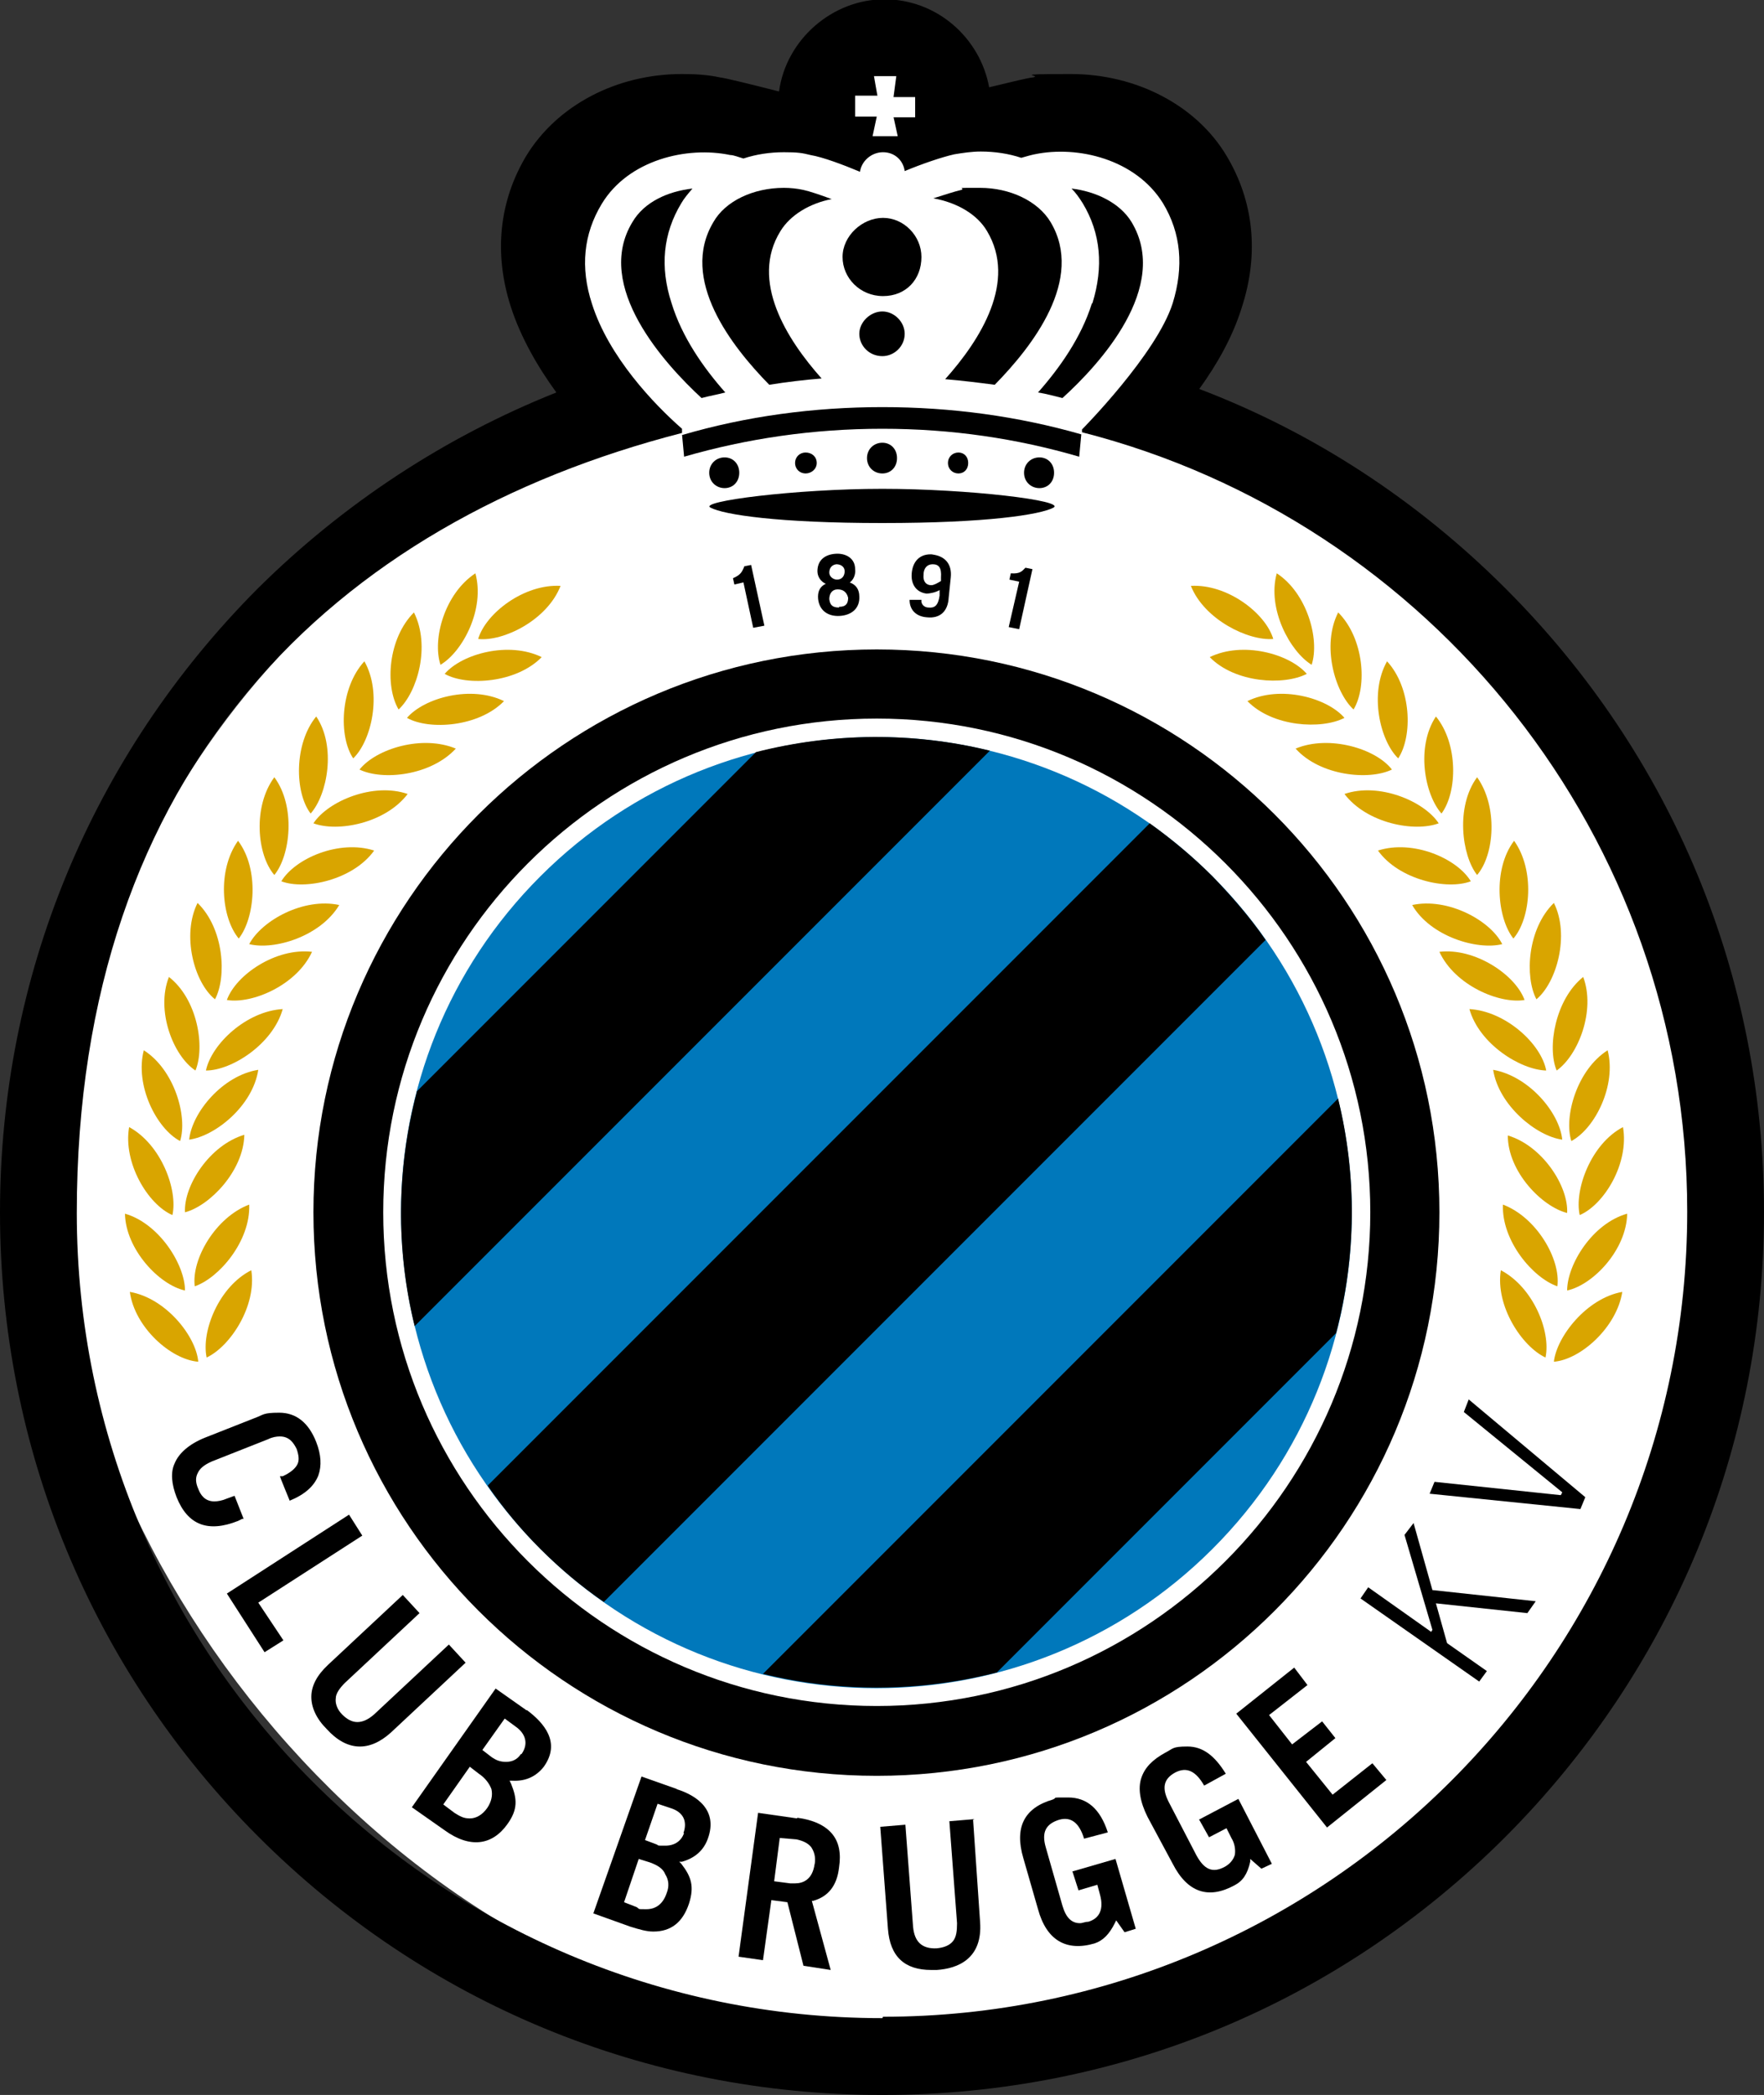 <?xml version="1.0" encoding="UTF-8"?>
<svg id="Layer_1" xmlns="http://www.w3.org/2000/svg" xmlns:xlink="http://www.w3.org/1999/xlink" version="1.1" viewBox="0 0 252.7 300">
  <rect x="0" y="0" width="252.7" height="300" fill="#333333" stroke="none"/>
  <!-- Generator: Adobe Illustrator 29.0.0, SVG Export Plug-In . SVG Version: 2.1.0 Build 186)  -->
  <defs>
    <style>
      .st0 {
        fill: none;
      }

      .st1 {
        fill: #0078bb;
      }

      .st2 {
        fill: #d9a500;
      }

      .st3 {
        clip-path: url(#clippath-17);
      }

      .st4 {
        clip-path: url(#clippath-19);
      }

      .st5 {
        clip-path: url(#clippath-11);
      }

      .st6 {
        clip-path: url(#clippath-16);
      }

      .st7 {
        clip-path: url(#clippath-18);
      }

      .st8 {
        clip-path: url(#clippath-10);
      }

      .st9 {
        clip-path: url(#clippath-15);
      }

      .st10 {
        clip-path: url(#clippath-13);
      }

      .st11 {
        clip-path: url(#clippath-14);
      }

      .st12 {
        clip-path: url(#clippath-12);
      }

      .st13 {
        clip-path: url(#clippath-61);
      }

      .st14 {
        clip-path: url(#clippath-67);
      }

      .st15 {
        clip-path: url(#clippath-68);
      }

      .st16 {
        clip-path: url(#clippath-60);
      }

      .st17 {
        clip-path: url(#clippath-65);
      }

      .st18 {
        clip-path: url(#clippath-62);
      }

      .st19 {
        clip-path: url(#clippath-64);
      }

      .st20 {
        clip-path: url(#clippath-66);
      }

      .st21 {
        clip-path: url(#clippath-63);
      }

      .st22 {
        clip-path: url(#clippath-76);
      }

      .st23 {
        clip-path: url(#clippath-78);
      }

      .st24 {
        clip-path: url(#clippath-75);
      }

      .st25 {
        clip-path: url(#clippath-79);
      }

      .st26 {
        clip-path: url(#clippath-50);
      }

      .st27 {
        clip-path: url(#clippath-55);
      }

      .st28 {
        clip-path: url(#clippath-52);
      }

      .st29 {
        clip-path: url(#clippath-57);
      }

      .st30 {
        clip-path: url(#clippath-54);
      }

      .st31 {
        clip-path: url(#clippath-56);
      }

      .st32 {
        clip-path: url(#clippath-53);
      }

      .st33 {
        clip-path: url(#clippath-70);
      }

      .st34 {
        clip-path: url(#clippath-77);
      }

      .st35 {
        clip-path: url(#clippath-74);
      }

      .st36 {
        clip-path: url(#clippath-71);
      }

      .st37 {
        clip-path: url(#clippath-73);
      }

      .st38 {
        clip-path: url(#clippath-72);
      }

      .st39 {
        clip-path: url(#clippath-51);
      }

      .st40 {
        clip-path: url(#clippath-58);
      }

      .st41 {
        clip-path: url(#clippath-59);
      }

      .st42 {
        clip-path: url(#clippath-31);
      }

      .st43 {
        clip-path: url(#clippath-32);
      }

      .st44 {
        clip-path: url(#clippath-33);
      }

      .st45 {
        clip-path: url(#clippath-34);
      }

      .st46 {
        clip-path: url(#clippath-35);
      }

      .st47 {
        clip-path: url(#clippath-39);
      }

      .st48 {
        clip-path: url(#clippath-30);
      }

      .st49 {
        clip-path: url(#clippath-36);
      }

      .st50 {
        clip-path: url(#clippath-37);
      }

      .st51 {
        clip-path: url(#clippath-38);
      }

      .st52 {
        clip-path: url(#clippath-27);
      }

      .st53 {
        clip-path: url(#clippath-29);
      }

      .st54 {
        clip-path: url(#clippath-26);
      }

      .st55 {
        clip-path: url(#clippath-28);
      }

      .st56 {
        clip-path: url(#clippath-20);
      }

      .st57 {
        clip-path: url(#clippath-21);
      }

      .st58 {
        clip-path: url(#clippath-22);
      }

      .st59 {
        clip-path: url(#clippath-23);
      }

      .st60 {
        clip-path: url(#clippath-24);
      }

      .st61 {
        clip-path: url(#clippath-25);
      }

      .st62 {
        clip-path: url(#clippath-69);
      }

      .st63 {
        clip-path: url(#clippath-41);
      }

      .st64 {
        clip-path: url(#clippath-42);
      }

      .st65 {
        clip-path: url(#clippath-43);
      }

      .st66 {
        clip-path: url(#clippath-44);
      }

      .st67 {
        clip-path: url(#clippath-45);
      }

      .st68 {
        clip-path: url(#clippath-49);
      }

      .st69 {
        clip-path: url(#clippath-40);
      }

      .st70 {
        clip-path: url(#clippath-46);
      }

      .st71 {
        clip-path: url(#clippath-47);
      }

      .st72 {
        clip-path: url(#clippath-48);
      }

      .st73 {
        clip-path: url(#clippath-85);
      }

      .st74 {
        clip-path: url(#clippath-80);
      }

      .st75 {
        clip-path: url(#clippath-81);
      }

      .st76 {
        clip-path: url(#clippath-82);
      }

      .st77 {
        clip-path: url(#clippath-83);
      }

      .st78 {
        clip-path: url(#clippath-84);
      }

      .st79 {
        clip-path: url(#clippath-1);
      }

      .st80 {
        clip-path: url(#clippath-3);
      }

      .st81 {
        clip-path: url(#clippath-4);
      }

      .st82 {
        clip-path: url(#clippath-2);
      }

      .st83 {
        clip-path: url(#clippath-7);
      }

      .st84 {
        clip-path: url(#clippath-6);
      }

      .st85 {
        clip-path: url(#clippath-9);
      }

      .st86 {
        clip-path: url(#clippath-8);
      }

      .st87 {
        clip-path: url(#clippath-5);
      }

      .st88 {
        fill: #fff;
      }

      .st89 {
        clip-path: url(#clippath);
      }
    </style>
    <clipPath id="clippath">
      <rect class="st0" width="252.7" height="300"/>
    </clipPath>
    <clipPath id="clippath-1">
      <rect class="st0" width="252.7" height="300"/>
    </clipPath>
    <clipPath id="clippath-2">
      <rect class="st0" width="252.7" height="300"/>
    </clipPath>
    <clipPath id="clippath-3">
      <rect class="st0" width="252.7" height="300"/>
    </clipPath>
    <clipPath id="clippath-4">
      <rect class="st0" width="252.7" height="300"/>
    </clipPath>
    <clipPath id="clippath-5">
      <rect class="st0" width="252.7" height="300"/>
    </clipPath>
    <clipPath id="clippath-6">
      <rect class="st0" width="252.7" height="300"/>
    </clipPath>
    <clipPath id="clippath-7">
      <rect class="st0" width="252.7" height="300"/>
    </clipPath>
    <clipPath id="clippath-8">
      <rect class="st0" width="252.7" height="300"/>
    </clipPath>
    <clipPath id="clippath-9">
      <rect class="st0" width="252.7" height="300"/>
    </clipPath>
    <clipPath id="clippath-10">
      <rect class="st0" width="252.7" height="300"/>
    </clipPath>
    <clipPath id="clippath-11">
      <rect class="st0" width="252.7" height="300"/>
    </clipPath>
    <clipPath id="clippath-12">
      <rect class="st0" width="252.7" height="300"/>
    </clipPath>
    <clipPath id="clippath-13">
      <rect class="st0" width="252.7" height="300"/>
    </clipPath>
    <clipPath id="clippath-14">
      <rect class="st0" width="252.7" height="300"/>
    </clipPath>
    <clipPath id="clippath-15">
      <rect class="st0" width="252.7" height="300"/>
    </clipPath>
    <clipPath id="clippath-16">
      <rect class="st0" width="252.7" height="300"/>
    </clipPath>
    <clipPath id="clippath-17">
      <rect class="st0" width="252.7" height="300"/>
    </clipPath>
    <clipPath id="clippath-18">
      <rect class="st0" width="252.7" height="300"/>
    </clipPath>
    <clipPath id="clippath-19">
      <rect class="st0" width="252.7" height="300"/>
    </clipPath>
    <clipPath id="clippath-20">
      <rect class="st0" width="252.7" height="300"/>
    </clipPath>
    <clipPath id="clippath-21">
      <rect class="st0" width="252.7" height="300"/>
    </clipPath>
    <clipPath id="clippath-22">
      <rect class="st0" width="252.7" height="300"/>
    </clipPath>
    <clipPath id="clippath-23">
      <rect class="st0" width="252.7" height="300"/>
    </clipPath>
    <clipPath id="clippath-24">
      <rect class="st0" width="252.7" height="300"/>
    </clipPath>
    <clipPath id="clippath-25">
      <rect class="st0" width="252.7" height="300"/>
    </clipPath>
    <clipPath id="clippath-26">
      <rect class="st0" width="252.7" height="300"/>
    </clipPath>
    <clipPath id="clippath-27">
      <rect class="st0" width="252.7" height="300"/>
    </clipPath>
    <clipPath id="clippath-28">
      <rect class="st0" width="252.7" height="300"/>
    </clipPath>
    <clipPath id="clippath-29">
      <rect class="st0" width="252.7" height="300"/>
    </clipPath>
    <clipPath id="clippath-30">
      <rect class="st0" width="252.7" height="300"/>
    </clipPath>
    <clipPath id="clippath-31">
      <rect class="st0" width="252.7" height="300"/>
    </clipPath>
    <clipPath id="clippath-32">
      <rect class="st0" width="252.7" height="300"/>
    </clipPath>
    <clipPath id="clippath-33">
      <rect class="st0" width="252.7" height="300"/>
    </clipPath>
    <clipPath id="clippath-34">
      <rect class="st0" width="252.7" height="300"/>
    </clipPath>
    <clipPath id="clippath-35">
      <rect class="st0" width="252.7" height="300"/>
    </clipPath>
    <clipPath id="clippath-36">
      <rect class="st0" width="252.7" height="300"/>
    </clipPath>
    <clipPath id="clippath-37">
      <rect class="st0" width="252.7" height="300"/>
    </clipPath>
    <clipPath id="clippath-38">
      <rect class="st0" width="252.7" height="300"/>
    </clipPath>
    <clipPath id="clippath-39">
      <rect class="st0" width="252.7" height="300"/>
    </clipPath>
    <clipPath id="clippath-40">
      <rect class="st0" width="252.7" height="300"/>
    </clipPath>
    <clipPath id="clippath-41">
      <rect class="st0" width="252.7" height="300"/>
    </clipPath>
    <clipPath id="clippath-42">
      <rect class="st0" width="252.7" height="300"/>
    </clipPath>
    <clipPath id="clippath-43">
      <rect class="st0" width="252.7" height="300"/>
    </clipPath>
    <clipPath id="clippath-44">
      <rect class="st0" width="252.7" height="300"/>
    </clipPath>
    <clipPath id="clippath-45">
      <rect class="st0" width="252.7" height="300"/>
    </clipPath>
    <clipPath id="clippath-46">
      <rect class="st0" width="252.7" height="300"/>
    </clipPath>
    <clipPath id="clippath-47">
      <rect class="st0" width="252.7" height="300"/>
    </clipPath>
    <clipPath id="clippath-48">
      <rect class="st0" width="252.7" height="300"/>
    </clipPath>
    <clipPath id="clippath-49">
      <rect class="st0" width="252.7" height="300"/>
    </clipPath>
    <clipPath id="clippath-50">
      <rect class="st0" width="252.7" height="300"/>
    </clipPath>
    <clipPath id="clippath-51">
      <rect class="st0" width="252.7" height="300"/>
    </clipPath>
    <clipPath id="clippath-52">
      <rect class="st0" width="252.7" height="300"/>
    </clipPath>
    <clipPath id="clippath-53">
      <rect class="st0" width="252.7" height="300"/>
    </clipPath>
    <clipPath id="clippath-54">
      <rect class="st0" width="252.7" height="300"/>
    </clipPath>
    <clipPath id="clippath-55">
      <rect class="st0" width="252.7" height="300"/>
    </clipPath>
    <clipPath id="clippath-56">
      <rect class="st0" width="252.7" height="300"/>
    </clipPath>
    <clipPath id="clippath-57">
      <rect class="st0" width="252.7" height="300"/>
    </clipPath>
    <clipPath id="clippath-58">
      <rect class="st0" width="252.7" height="300"/>
    </clipPath>
    <clipPath id="clippath-59">
      <rect class="st0" width="252.7" height="300"/>
    </clipPath>
    <clipPath id="clippath-60">
      <rect class="st0" width="252.7" height="300"/>
    </clipPath>
    <clipPath id="clippath-61">
      <rect class="st0" width="252.7" height="300"/>
    </clipPath>
    <clipPath id="clippath-62">
      <rect class="st0" width="252.7" height="300"/>
    </clipPath>
    <clipPath id="clippath-63">
      <rect class="st0" width="252.7" height="300"/>
    </clipPath>
    <clipPath id="clippath-64">
      <rect class="st0" width="252.7" height="300"/>
    </clipPath>
    <clipPath id="clippath-65">
      <rect class="st0" width="252.7" height="300"/>
    </clipPath>
    <clipPath id="clippath-66">
      <rect class="st0" width="252.7" height="300"/>
    </clipPath>
    <clipPath id="clippath-67">
      <rect class="st0" width="252.7" height="300"/>
    </clipPath>
    <clipPath id="clippath-68">
      <rect class="st0" width="252.7" height="300"/>
    </clipPath>
    <clipPath id="clippath-69">
      <rect class="st0" width="252.7" height="300"/>
    </clipPath>
    <clipPath id="clippath-70">
      <rect class="st0" width="252.7" height="300"/>
    </clipPath>
    <clipPath id="clippath-71">
      <rect class="st0" width="252.7" height="300"/>
    </clipPath>
    <clipPath id="clippath-72">
      <rect class="st0" width="252.7" height="300"/>
    </clipPath>
    <clipPath id="clippath-73">
      <rect class="st0" width="252.7" height="300"/>
    </clipPath>
    <clipPath id="clippath-74">
      <rect class="st0" width="252.7" height="300"/>
    </clipPath>
    <clipPath id="clippath-75">
      <rect class="st0" width="252.7" height="300"/>
    </clipPath>
    <clipPath id="clippath-76">
      <rect class="st0" width="252.7" height="300"/>
    </clipPath>
    <clipPath id="clippath-77">
      <rect class="st0" width="252.7" height="300"/>
    </clipPath>
    <clipPath id="clippath-78">
      <rect class="st0" width="252.7" height="300"/>
    </clipPath>
    <clipPath id="clippath-79">
      <rect class="st0" width="252.7" height="300"/>
    </clipPath>
    <clipPath id="clippath-80">
      <rect class="st0" width="252.7" height="300"/>
    </clipPath>
    <clipPath id="clippath-81">
      <rect class="st0" width="252.7" height="300"/>
    </clipPath>
    <clipPath id="clippath-82">
      <rect class="st0" width="252.7" height="300"/>
    </clipPath>
    <clipPath id="clippath-83">
      <rect class="st0" width="252.7" height="300"/>
    </clipPath>
    <clipPath id="clippath-84">
      <rect class="st0" width="252.7" height="300"/>
    </clipPath>
    <clipPath id="clippath-85">
      <rect class="st0" width="252.7" height="300"/>
    </clipPath>
  </defs>
  <g class="st89">
    <path class="st88" d="M158.9,60.7c3.4-3.7,9.4-10.9,11.2-16.5,1.9-5.9,1.3-11.3-1.6-16.2-3.8-6.3-11-8.5-16.5-8.5s-2.9.1-4.2.4c-.4,0-.9.2-1.5.4-1.9-.5-3.8-.8-5.8-.8s-2.9.1-4.2.4c0,0-.2,0-.2,0,.3-1,.5-2,.5-3.1,0-5.6-4.6-10.2-10.2-10.2s-10.2,4.6-10.2,10.2.2,2.1.5,3.1c0,0,0,0-.1,0-3.3-.7-6.9-.6-10.1.3-.5-.1-1-.3-1.4-.3-1.4-.3-2.8-.4-4.3-.4-5.5,0-12.8,2.2-16.5,8.5-2.9,4.9-3.5,10.3-1.6,16.2,2.2,6.8,7.1,12.8,11,16.6C43.6,75.3,8.8,121.2,8.8,173.6s52.8,117.6,117.6,117.6,117.5-52.8,117.5-117.6-34.8-98.5-85-112.9"/>
  </g>
  <g class="st79">
    <path d="M119.1,28.5c-1.6-.6-3.1-1.1-4-1.3-.9-.2-1.9-.3-2.8-.3-4.4,0-8.4,1.9-10.1,4.9-4.9,8.2,2.6,17.8,8,23.3,2.5-.4,5-.7,7.5-.9-5-5.6-10.3-14-5.9-21.1,1.4-2.3,4.2-4,7.4-4.6"/>
  </g>
  <g class="st82">
    <path d="M132,36.8c0-3-2.5-5.6-5.5-5.6s-5.8,2.6-5.8,5.6,2.5,5.6,5.8,5.6,5.5-2.4,5.5-5.6"/>
  </g>
  <g class="st80">
    <path d="M97.6,29.1c.4-.7,1-1.4,1.6-2.1-3.5.4-6.9,1.9-8.6,4.8-5.6,9.2,4.7,20.4,9.9,25.2,1.1-.3,2.3-.5,3.4-.8-3.1-3.5-6.2-7.9-7.7-12.8-1.7-5.2-1.2-10,1.4-14.3"/>
  </g>
  <g class="st81">
    <path d="M156.4,43.5c-1.5,4.8-4.6,9.2-7.7,12.7,1.2.2,2.3.5,3.5.8,5.3-4.8,15.5-15.9,9.9-25.2-1.7-2.8-5.2-4.4-8.6-4.8.6.6,1.1,1.3,1.6,2.1,2.6,4.3,3,9.1,1.4,14.3"/>
  </g>
  <g class="st87">
    <path d="M215.7,84.3c-12.7-12.7-27.6-22.4-43.9-28.6,2.6-3.6,4.8-7.5,6.1-11.7,2.5-7.7,1.7-15.2-2.2-21.7-4.3-7.2-12.9-11.7-22.3-11.7s-3.7.2-5.5.5c-.4,0-2.9.6-6.2,1.4-1.3-7.1-7.5-12.6-15-12.6s-14.1,5.8-15.1,13.2c-4.3-1.1-8-2-8.4-2-1.8-.4-3.6-.5-5.5-.5-9.4,0-17.9,4.5-22.3,11.7-3.9,6.5-4.7,14-2.2,21.7,1.4,4.3,3.8,8.5,6.5,12.2-15.8,6.3-30.4,15.8-42.8,28.1C13.1,108.2,0,139.9,0,173.6s13.1,65.5,37,89.4c23.9,23.9,55.6,37,89.4,37s65.4-13.1,89.3-37c23.8-23.9,37-55.6,37-89.4s-13.1-65.4-37-89.3M122.5,13.7h3.2c0,.1-.5-2.8-.5-2.8h3.2l-.4,3h3.1c0-.1,0,2.9,0,2.9h-3.1c0-.1.6,2.7.6,2.7h-3.6l.6-2.8h-3.1c0,.1,0-2.9,0-2.9ZM126.4,289c-63.6,0-115.4-51.7-115.4-115.3S47.9,74.8,97.7,62v-.6c-4-3.5-10.5-10.3-12.9-17.9-1.7-5.2-1.2-10,1.4-14.3,3.8-6.3,12.2-8.3,18.4-7,.5,0,1.2.3,1.9.5,1.8-.6,3.8-.9,5.8-.9s2.6.1,3.8.4c1.8.3,4.7,1.4,7.1,2.4.2-1.5,1.6-2.8,3.3-2.8s2.9,1.2,3.1,2.7c2.4-1,5.3-2,7.1-2.4,1.2-.2,2.5-.4,3.8-.4,2,0,4,.3,5.8.9.7-.2,1.4-.4,1.9-.5,6.2-1.3,14.5.7,18.4,7,2.6,4.3,3,9.1,1.4,14.3-2.3,7.3-13,18.1-13,18.1v.4c49.8,12.7,86.7,57.9,86.7,111.6,0,63.6-51.7,115.3-115.2,115.3"/>
  </g>
  <g class="st84">
    <path d="M129.6,47.8c0-1.7-1.5-3.2-3.2-3.2s-3.3,1.5-3.3,3.2,1.4,3.2,3.3,3.2c1.7,0,3.2-1.4,3.2-3.2"/>
  </g>
  <g class="st83">
    <path d="M141.4,33.1c4.3,7.2-.9,15.5-6,21.2,2.4.2,4.8.5,7.1.8,5.4-5.5,12.9-15.1,8-23.3-1.8-3-5.8-4.9-10.1-4.9s-1.9,0-2.7.3c-.9.2-2.4.7-4,1.2,3.4.6,6.3,2.3,7.7,4.7"/>
  </g>
  <g class="st86">
    <path d="M146.8,81.4c-.4.4-.7.8-2,.7l-.2.9,1.4.3-1.5,6.5,1.5.3,1.9-8.6-1-.2Z"/>
  </g>
  <g class="st85">
    <path d="M121.6,83.5c.7-.4,1-1.3.9-2,0-1.6-1.4-2.3-2.8-2.2-1.5.1-2.6.9-2.6,2.5,0,.8.5,1.5,1.2,1.8-.9.4-1.2,1.2-1.1,2.2.2,1.7,1.5,2.5,3.1,2.4,1.7-.1,2.9-1.1,2.8-2.8,0-1-.5-1.7-1.4-2M119.8,80.8c.7,0,1.2.4,1.2,1,0,.7-.4,1.2-1.1,1.2-.5,0-1.1-.4-1.1-1,0-.6.3-1.1,1-1.2M120.2,87c-1,0-1.3-.4-1.4-1.2,0-.8.4-1.4,1.2-1.4.8,0,1.3.4,1.5,1.2,0,.8-.3,1.3-1.3,1.3"/>
  </g>
  <g class="st8">
    <path d="M106.6,81.2c-.3.6-.4,1.1-1.6,1.6l.2.9,1.3-.3,1.4,6.5,1.6-.3-1.9-8.7-1,.2Z"/>
  </g>
  <g class="st5">
    <path d="M133.7,79.4c-2-.2-3,1.1-3.1,2.8-.1,1.4.6,2.6,2.1,2.8.6,0,1.4-.2,1.9-.5v.8c-.2,1.4-.7,1.8-1.6,1.7-.6,0-1.1-.5-1-1.1h-1.7c0,1.5,1,2.4,2.5,2.5,1.9.2,3-.9,3.1-2.8l.3-2.9c.2-1.9-.8-3.1-2.7-3.3M134.8,82.7v.5c-.5.3-1,.6-1.4.6-.7,0-1.2-.5-1.1-1.5,0-.9.5-1.5,1.3-1.5.9,0,1.3.5,1.2,1.9"/>
  </g>
  <g class="st12">
    <path d="M153.6,267.9l.9,2.8,2.7-.8.4,1.5c.5,1.9,0,3.3-1.7,3.8-.5,0-.8.2-1.2.2-1.2,0-2-.8-2.5-2.5l-2.4-8.4c-.6-2.1,0-3.3,1.9-3.9,1.7-.5,2.9.4,3.6,2.7l3.4-.9c-1.1-3.4-3-5-5.7-5s-1.4,0-2.2.3c-4.1,1.2-5.5,4-4.2,8.4l2.1,7.3c1.2,4.4,4,6.1,8.1,4.9,1.2-.4,2.1-1.3,2.9-2.9l.2-.4,1.2,1.7,1.6-.5-2.9-10-6.2,1.8Z"/>
  </g>
  <g class="st10">
    <path d="M34.9,217.5l-1.3-3.3-1.1.4c-.7.3-1.3.4-1.8.4-1.4,0-2-1-2.3-1.8-.4-.9-.4-1.6-.1-2.2.3-.7.9-1.2,2-1.7l8.1-3.2c.6-.3,1.2-.4,1.7-.4,1.4,0,2,1,2.4,1.8.3.9.4,1.6.1,2.2-.3.6-1,1.2-2.1,1.7h-.4c0,.1,1.4,3.5,1.4,3.5,2.2-.9,3.5-2.1,4.1-3.6.5-1.4.4-3-.3-4.8-1.1-2.8-2.9-4.2-5.3-4.2s-2.2.3-3.6.8l-7.1,2.8c-2.2.9-3.7,2.2-4.3,3.7-.6,1.3-.4,3,.3,4.8,1.6,4,4.5,5.1,8.8,3.4l.6-.3Z"/>
  </g>
  <g class="st11">
    <polygon points="51.9 219.9 50 216.9 32.5 228.2 37.9 236.6 40.6 234.9 37 229.5 51.9 219.9"/>
  </g>
  <g class="st9">
    <path d="M97,256.2l-5.1-1.8-6.9,19.6,5.3,1.9c1.3.4,2.3.7,3.3.7,2.5,0,4.2-1.3,5.1-4,.8-2.5.3-3.9-1.1-5.7l-.3-.3h.4c1.8-.5,3.1-1.6,3.7-3.3,1.5-4.1-1.6-6.2-4.5-7.1M95.5,271.1c-.5,1.5-1.5,2.3-2.9,2.3s-.9,0-1.4-.3l-1.8-.7,2.1-6.2,1.6.5c1.1.4,1.9.9,2.2,1.7.5.8.6,1.7.2,2.7M98,262.5c-.4,1.1-1.3,1.8-2.7,1.8s-.8,0-1.3-.2l-1.6-.6,1.8-5.2,1.8.6c1,.3,1.6.8,1.9,1.4.3.6.3,1.4,0,2.2"/>
  </g>
  <g class="st6">
    <path d="M114.2,260.4l-5.6-.8-2.8,20.6,3.5.5,1.2-8.6,2.3.3,2.3,9.1,3.9.6-2.7-9.9h.2c2.1-.6,3.4-2.1,3.7-4.8.3-2,0-3.6-1-4.8-1-1.2-2.7-2-5-2.3M116.7,266.9c-.3,2.3-1.7,2.8-2.8,2.8s-.5,0-.7,0l-2.3-.3.8-6.2,2.4.2c.9.2,1.6.5,2.1,1.1.4.6.7,1.4.5,2.5"/>
  </g>
  <g class="st3">
    <path d="M139.6,260.5l-3.6.3,1.1,14.6c0,1.1-.1,2-.6,2.6-.5.6-1.3.9-2.3,1-2.1.1-3.2-.9-3.4-3.1l-1.1-14.6-3.6.3,1.1,14.6c.3,4,2.4,5.9,6.2,5.9h.8c3-.2,6.6-1.6,6.2-6.9l-1-14.6Z"/>
  </g>
  <g class="st7">
    <path d="M171.8,260.6l1.4,2.5,2.5-1.3.7,1.4c.5.8.6,1.7.5,2.4-.2.7-.7,1.3-1.4,1.7-1.8,1-3,.4-4.1-1.6l-4-7.7c-1-2-.7-3.3,1-4.2,1.6-.8,2.9-.2,4.1,1.9l3.1-1.7c-1.6-2.6-3.3-3.9-5.5-3.9s-2,.3-3.2.9c-1.8,1-2.9,2.1-3.4,3.6-.5,1.5-.2,3.4.9,5.6l3.6,6.7c2.1,4.1,5.1,5.1,8.8,3.1,1.2-.6,1.9-1.6,2.3-3.4v-.4c0,0,1.6,1.4,1.6,1.4l1.5-.7-4.8-9.3-5.7,3Z"/>
  </g>
  <g class="st4">
    <polygon points="210.4 200.4 209.7 202.2 223.8 213.7 223.6 214.1 223.5 214.1 205.5 212.2 204.8 213.9 226.4 216.1 227.1 214.4 210.4 200.4"/>
  </g>
  <g class="st56">
    <polygon points="190.9 257 187.1 252.3 191.3 248.9 189.4 246.5 185.1 249.8 181.8 245.6 187.3 241.3 185.4 238.8 177.1 245.4 190.1 261.7 198.6 254.9 196.6 252.5 190.9 257"/>
  </g>
  <g class="st57">
    <path d="M64.3,235.5l-10.7,10c-.8.7-1.6,1.1-2.4,1.1s-1.5-.4-2.2-1.1c-.7-.7-1-1.6-.9-2.3,0-.7.6-1.5,1.3-2.2l10.7-10-2.4-2.6-10.7,10c-1.6,1.5-2.4,3-2.4,4.6,0,1.5.7,3.1,2.2,4.6,2.9,3.2,6.1,3.3,9.2.5l10.7-10-2.4-2.6Z"/>
  </g>
  <g class="st58">
    <polygon points="202.5 218.1 201.2 219.8 205.2 233.4 205 233.7 204.9 233.6 196 227.3 194.9 228.9 211.9 240.8 213 239.3 207.3 235.3 205.7 229.6 218.8 231 220 229.3 205.2 227.7 202.5 218.1"/>
  </g>
  <g class="st59">
    <path d="M75.4,244.9l-4.4-3.1-12,17,4.7,3.3c3.6,2.6,6.8,2.2,9-.9,1.5-2.1,1.4-3.6.5-5.8l-.2-.4h.4c1.9.1,3.4-.6,4.5-2,2.5-3.5,0-6.3-2.4-8.1M69.8,258.9c-.7,1-1.6,1.5-2.5,1.5s-1.4-.3-2.2-.8l-1.6-1.2,3.8-5.4,1.3,1c.9.6,1.5,1.4,1.8,2.2.2.9,0,1.8-.6,2.7M74.6,251.2c-.5.8-1.3,1.1-2.1,1.1s-1.4-.2-2.1-.7l-1.3-1,3.2-4.5,1.5,1.1c1.6,1.1,1.9,2.6.9,4"/>
  </g>
  <g class="st60">
    <path class="st2" d="M224.5,184.8c3.7-.8,8.5-5.8,8.6-11-5,1.4-8.6,7.3-8.6,11"/>
  </g>
  <g class="st61">
    <path class="st2" d="M222.6,129.3c-3.8,3.7-4.2,10.6-2.5,13.8,2.9-2.4,4.8-9.2,2.5-13.8"/>
  </g>
  <g class="st54">
    <path class="st2" d="M225.1,163.4c3.4-1.8,6.5-8,5.2-13-4.4,2.8-6.3,9.5-5.2,13"/>
  </g>
  <g class="st52">
    <path class="st2" d="M216.9,120.4c-3.1,4.1-2.4,11.1-.1,14,2.5-2.9,3.1-9.8.1-14"/>
  </g>
  <g class="st55">
    <path class="st2" d="M226.3,174c3.5-1.5,7.1-7.4,6.2-12.6-4.6,2.4-7,9-6.2,12.6"/>
  </g>
  <g class="st53">
    <path class="st2" d="M218.4,143.2c-1.3-3.6-7.1-7.5-12.2-6.9,2.2,4.8,8.6,7.5,12.2,6.9"/>
  </g>
  <g class="st48">
    <path class="st2" d="M206.1,117.9c-2.1-3.2-8.6-5.9-13.5-4.2,3.2,4.2,10,5.5,13.5,4.2"/>
  </g>
  <g class="st42">
    <path class="st2" d="M215.2,135.2c-1.7-3.4-7.8-6.7-12.9-5.6,2.6,4.5,9.3,6.5,12.9,5.6"/>
  </g>
  <g class="st43">
    <path class="st2" d="M210.7,126.2c-2-3.3-8.3-6-13.3-4.4,3,4.2,9.9,5.7,13.3,4.4"/>
  </g>
  <g class="st44">
    <path class="st2" d="M205.7,102.6c-2.9,4.4-1.6,11.2.8,13.9,2.3-3.1,2.4-10-.8-13.9"/>
  </g>
  <g class="st45">
    <path class="st2" d="M191.7,87.7c-2.4,4.7-.5,11.4,2.2,13.9,2-3.3,1.5-10.2-2.2-13.9"/>
  </g>
  <g class="st46">
    <path class="st2" d="M198.7,94.7c-2.6,4.6-1,11.4,1.6,13.9,2.1-3.2,1.9-10.1-1.6-13.9"/>
  </g>
  <g class="st49">
    <path class="st2" d="M211.6,111.3c-3.1,4.2-2.2,11.2,0,14,2.5-2.9,3-9.8,0-14"/>
  </g>
  <g class="st50">
    <path class="st2" d="M223,153.3c3.1-2.2,5.6-8.6,3.8-13.4-4,3.2-5.2,10.1-3.8,13.4"/>
  </g>
  <g class="st51">
    <path class="st2" d="M210.5,144.5c1.4,5,7.3,8.7,11,8.8-.7-3.8-5.8-8.5-11-8.8"/>
  </g>
  <g class="st47">
    <path class="st2" d="M187.9,95.2c1.2-3.7-.7-10.3-5-13.1-1.4,5.1,1.9,11.2,5,13.1"/>
  </g>
  <g class="st69">
    <path class="st2" d="M192.6,102.8c-2.5-2.9-9.2-4.7-13.9-2.4,3.6,3.7,10.6,4.1,13.9,2.4"/>
  </g>
  <g class="st63">
    <path class="st2" d="M30.8,143.1c1.7-3.2,1.3-10.1-2.5-13.8-2.3,4.6-.5,11.4,2.5,13.8"/>
  </g>
  <g class="st64">
    <path class="st2" d="M25.8,163.4c1.1-3.5-.8-10.2-5.2-13-1.3,5,1.8,11.2,5.2,13"/>
  </g>
  <g class="st65">
    <path class="st2" d="M34.1,120.4c-3,4.2-2.4,11,.1,14,2.3-2.9,3-9.9-.1-14"/>
  </g>
  <g class="st66">
    <path class="st2" d="M24.7,174c.8-3.6-1.6-10.1-6.2-12.6-.9,5.1,2.7,11.1,6.2,12.6"/>
  </g>
  <g class="st67">
    <path class="st2" d="M32.5,143.2c3.6.6,10-2.1,12.2-6.9-5.2-.6-10.9,3.3-12.2,6.9"/>
  </g>
  <g class="st70">
    <path class="st2" d="M44.9,117.9c3.5,1.3,10.3,0,13.5-4.2-4.9-1.7-11.4,1-13.5,4.2"/>
  </g>
  <g class="st71">
    <path class="st2" d="M35.7,135.2c3.6.9,10.2-1.1,12.9-5.6-5.1-1.1-11.1,2.2-12.9,5.6"/>
  </g>
  <g class="st72">
    <path class="st2" d="M40.3,126.2c3.4,1.3,10.3-.2,13.3-4.4-5-1.6-11.3,1.1-13.3,4.4"/>
  </g>
  <g class="st68">
    <path class="st2" d="M45.3,102.6c-3.2,3.9-3.1,10.9-.8,13.9,2.4-2.7,3.7-9.6.8-13.9"/>
  </g>
  <g class="st26">
    <path class="st2" d="M59.3,87.7c-3.7,3.7-4.2,10.5-2.2,13.9,2.7-2.5,4.6-9.1,2.2-13.9"/>
  </g>
  <g class="st39">
    <path class="st2" d="M52.2,94.7c-3.5,3.8-3.7,10.8-1.6,13.9,2.6-2.5,4.2-9.3,1.6-13.9"/>
  </g>
  <g class="st28">
    <path class="st2" d="M39.3,111.3c-3.1,4.2-2.5,11.1,0,14,2.3-2.8,3.1-9.8,0-14"/>
  </g>
  <g class="st32">
    <path class="st2" d="M28,153.3c1.4-3.4.3-10.2-3.8-13.4-1.9,4.8.6,11.3,3.8,13.4"/>
  </g>
  <g class="st30">
    <path class="st2" d="M29.5,153.3c3.7,0,9.6-3.8,11-8.8-5.2.3-10.2,5-11,8.8"/>
  </g>
  <g class="st27">
    <path class="st2" d="M68.1,82.1c-4.4,2.9-6.2,9.4-5,13.1,3.2-1.9,6.4-8,5-13.1"/>
  </g>
  <g class="st31">
    <path class="st2" d="M68.5,91.5c3.6.4,9.9-2.7,11.8-7.6-5.2-.3-10.7,3.9-11.8,7.6"/>
  </g>
  <g class="st29">
    <path class="st2" d="M58.3,102.8c3.2,1.8,10.3,1.3,13.9-2.4-4.7-2.3-11.4-.5-13.9,2.4"/>
  </g>
  <g class="st40">
    <path class="st2" d="M63.7,96.5c3.2,1.8,10.3,1.3,13.9-2.4-4.7-2.3-11.4-.5-13.9,2.4"/>
  </g>
  <g class="st41">
    <path class="st2" d="M51.5,110.2c3.3,1.6,10.2.9,13.8-3-4.8-2-11.4,0-13.8,3"/>
  </g>
  <g class="st16">
    <path class="st2" d="M26.5,173.6c3.5-.9,8.4-5.9,8.5-11.1-5,1.5-8.7,7.3-8.5,11.1"/>
  </g>
  <g class="st13">
    <path class="st2" d="M27.1,163.2c3.7-.5,9.1-4.8,9.9-10-5.1.8-9.5,6.1-9.9,10"/>
  </g>
  <g class="st18">
    <path class="st2" d="M18.6,185c.7,5.1,5.9,9.7,9.8,10-.3-3.6-4.6-9.1-9.8-10"/>
  </g>
  <g class="st21">
    <path class="st2" d="M26.5,184.8c0-3.7-3.7-9.6-8.6-11,.1,5.1,4.9,10.2,8.6,11"/>
  </g>
  <g class="st19">
    <path class="st2" d="M27.9,184.2c3.5-1.2,8-6.5,7.8-11.7-4.8,1.8-8.3,7.8-7.8,11.7"/>
  </g>
  <g class="st17">
    <path class="st2" d="M29.6,194.4c3.4-1.6,7.2-7.4,6.4-12.5-4.6,2.3-7.2,8.7-6.4,12.5"/>
  </g>
  <g class="st20">
    <path class="st2" d="M182.4,91.5c-1.1-3.7-6.6-7.9-11.8-7.6,1.9,4.8,8.2,7.9,11.8,7.6"/>
  </g>
  <g class="st14">
    <path class="st2" d="M187.2,96.5c-2.5-2.9-9.2-4.7-13.9-2.4,3.6,3.7,10.6,4.1,13.9,2.4"/>
  </g>
  <g class="st15">
    <path class="st2" d="M199.4,110.2c-2.3-3-9-5-13.8-3,3.5,3.9,10.5,4.6,13.8,3"/>
  </g>
  <g class="st62">
    <path class="st2" d="M216,162.6c0,5.2,4.9,10.2,8.5,11.1.2-3.8-3.5-9.6-8.5-11.1"/>
  </g>
  <g class="st33">
    <path class="st2" d="M223.8,163.2c-.4-3.9-4.8-9.1-9.9-10,.8,5.1,6.2,9.5,9.9,10"/>
  </g>
  <g class="st36">
    <path class="st2" d="M222.6,195c3.8-.3,9-4.9,9.8-10-5.1.9-9.4,6.4-9.8,10"/>
  </g>
  <g class="st38">
    <path class="st2" d="M215.3,172.5c-.2,5.2,4.3,10.5,7.8,11.7.5-3.9-3-9.9-7.8-11.7"/>
  </g>
  <g class="st37">
    <path class="st2" d="M215,181.9c-.8,5.1,3,10.9,6.4,12.5.8-3.8-1.8-10.1-6.4-12.5"/>
  </g>
  <g class="st35">
    <path d="M126.4,70c-12.4,0-26.5,1.8-24.6,2.7,1.9,1,9.6,2.2,24.6,2.2s22.6-1.2,24.5-2.2c1.9-1-12.2-2.7-24.5-2.7"/>
  </g>
  <g class="st24">
    <path d="M126.4,63.4c-1.2,0-2.2.9-2.2,2.2s1,2.2,2.2,2.2,2.1-.9,2.1-2.2c0-1.3-.9-2.2-2.1-2.2"/>
  </g>
  <g class="st22">
    <path d="M148.9,65.5c-1.2,0-2.2.9-2.2,2.2s1,2.2,2.2,2.2,2.1-.9,2.1-2.2c0-1.3-.9-2.2-2.1-2.2"/>
  </g>
  <g class="st34">
    <path d="M103.8,65.5c-1.2,0-2.2.9-2.2,2.2s1,2.2,2.2,2.2,2.1-.9,2.1-2.2-.9-2.2-2.1-2.2"/>
  </g>
  <g class="st23">
    <path d="M137.3,64.8c-.8,0-1.5.6-1.5,1.5s.7,1.5,1.5,1.5,1.4-.6,1.4-1.5c0-.9-.6-1.5-1.4-1.5"/>
  </g>
  <g class="st25">
    <path d="M115.4,64.8c-.8,0-1.5.6-1.5,1.5s.7,1.5,1.5,1.5,1.6-.6,1.6-1.5c0-.9-.7-1.5-1.6-1.5"/>
  </g>
  <g class="st74">
    <path d="M97.7,62.2l.3,3.2c9-2.6,18.5-4,28.4-4s19.3,1.4,28.2,4l.3-3.2c-9.1-2.6-18.6-3.9-28.5-3.9-9.8,0-19.5,1.3-28.7,4"/>
  </g>
  <g class="st75">
    <path d="M206.2,173.6c0-44.5-36.1-80.6-80.6-80.6s-80.7,36.1-80.7,80.6,36.1,80.7,80.7,80.7c44.5,0,80.6-36.1,80.6-80.7M125.6,244.3c-39,0-70.7-31.7-70.7-70.7s31.7-70.7,70.7-70.7,70.7,31.8,70.7,70.7-31.7,70.7-70.7,70.7"/>
  </g>
  <g class="st76">
    <path class="st1" d="M173.7,221.8c-26.6,26.6-69.7,26.6-96.3,0-26.6-26.6-26.6-69.7,0-96.3,26.6-26.6,69.7-26.6,96.3,0,26.6,26.6,26.6,69.7,0,96.3"/>
  </g>
  <g class="st77">
    <path d="M59.7,156.4c-2.9,11-3,22.5-.3,33.5l82.4-82.4c-11-2.7-22.5-2.6-33.5.2l-48.6,48.6Z"/>
  </g>
  <g class="st78">
    <path d="M69.9,212.8c2.2,3.2,4.7,6.2,7.5,9,2.9,2.9,5.9,5.4,9.1,7.6l94.8-94.8c-2.2-3.2-4.8-6.2-7.6-9.1-2.8-2.8-5.8-5.3-9-7.6l-94.8,94.8Z"/>
  </g>
  <g class="st73">
    <path d="M191.7,157.3l-82.4,82.4c11,2.7,22.5,2.6,33.5-.2l48.6-48.6c2.9-11,3-22.5.3-33.5"/>
  </g>
</svg>
